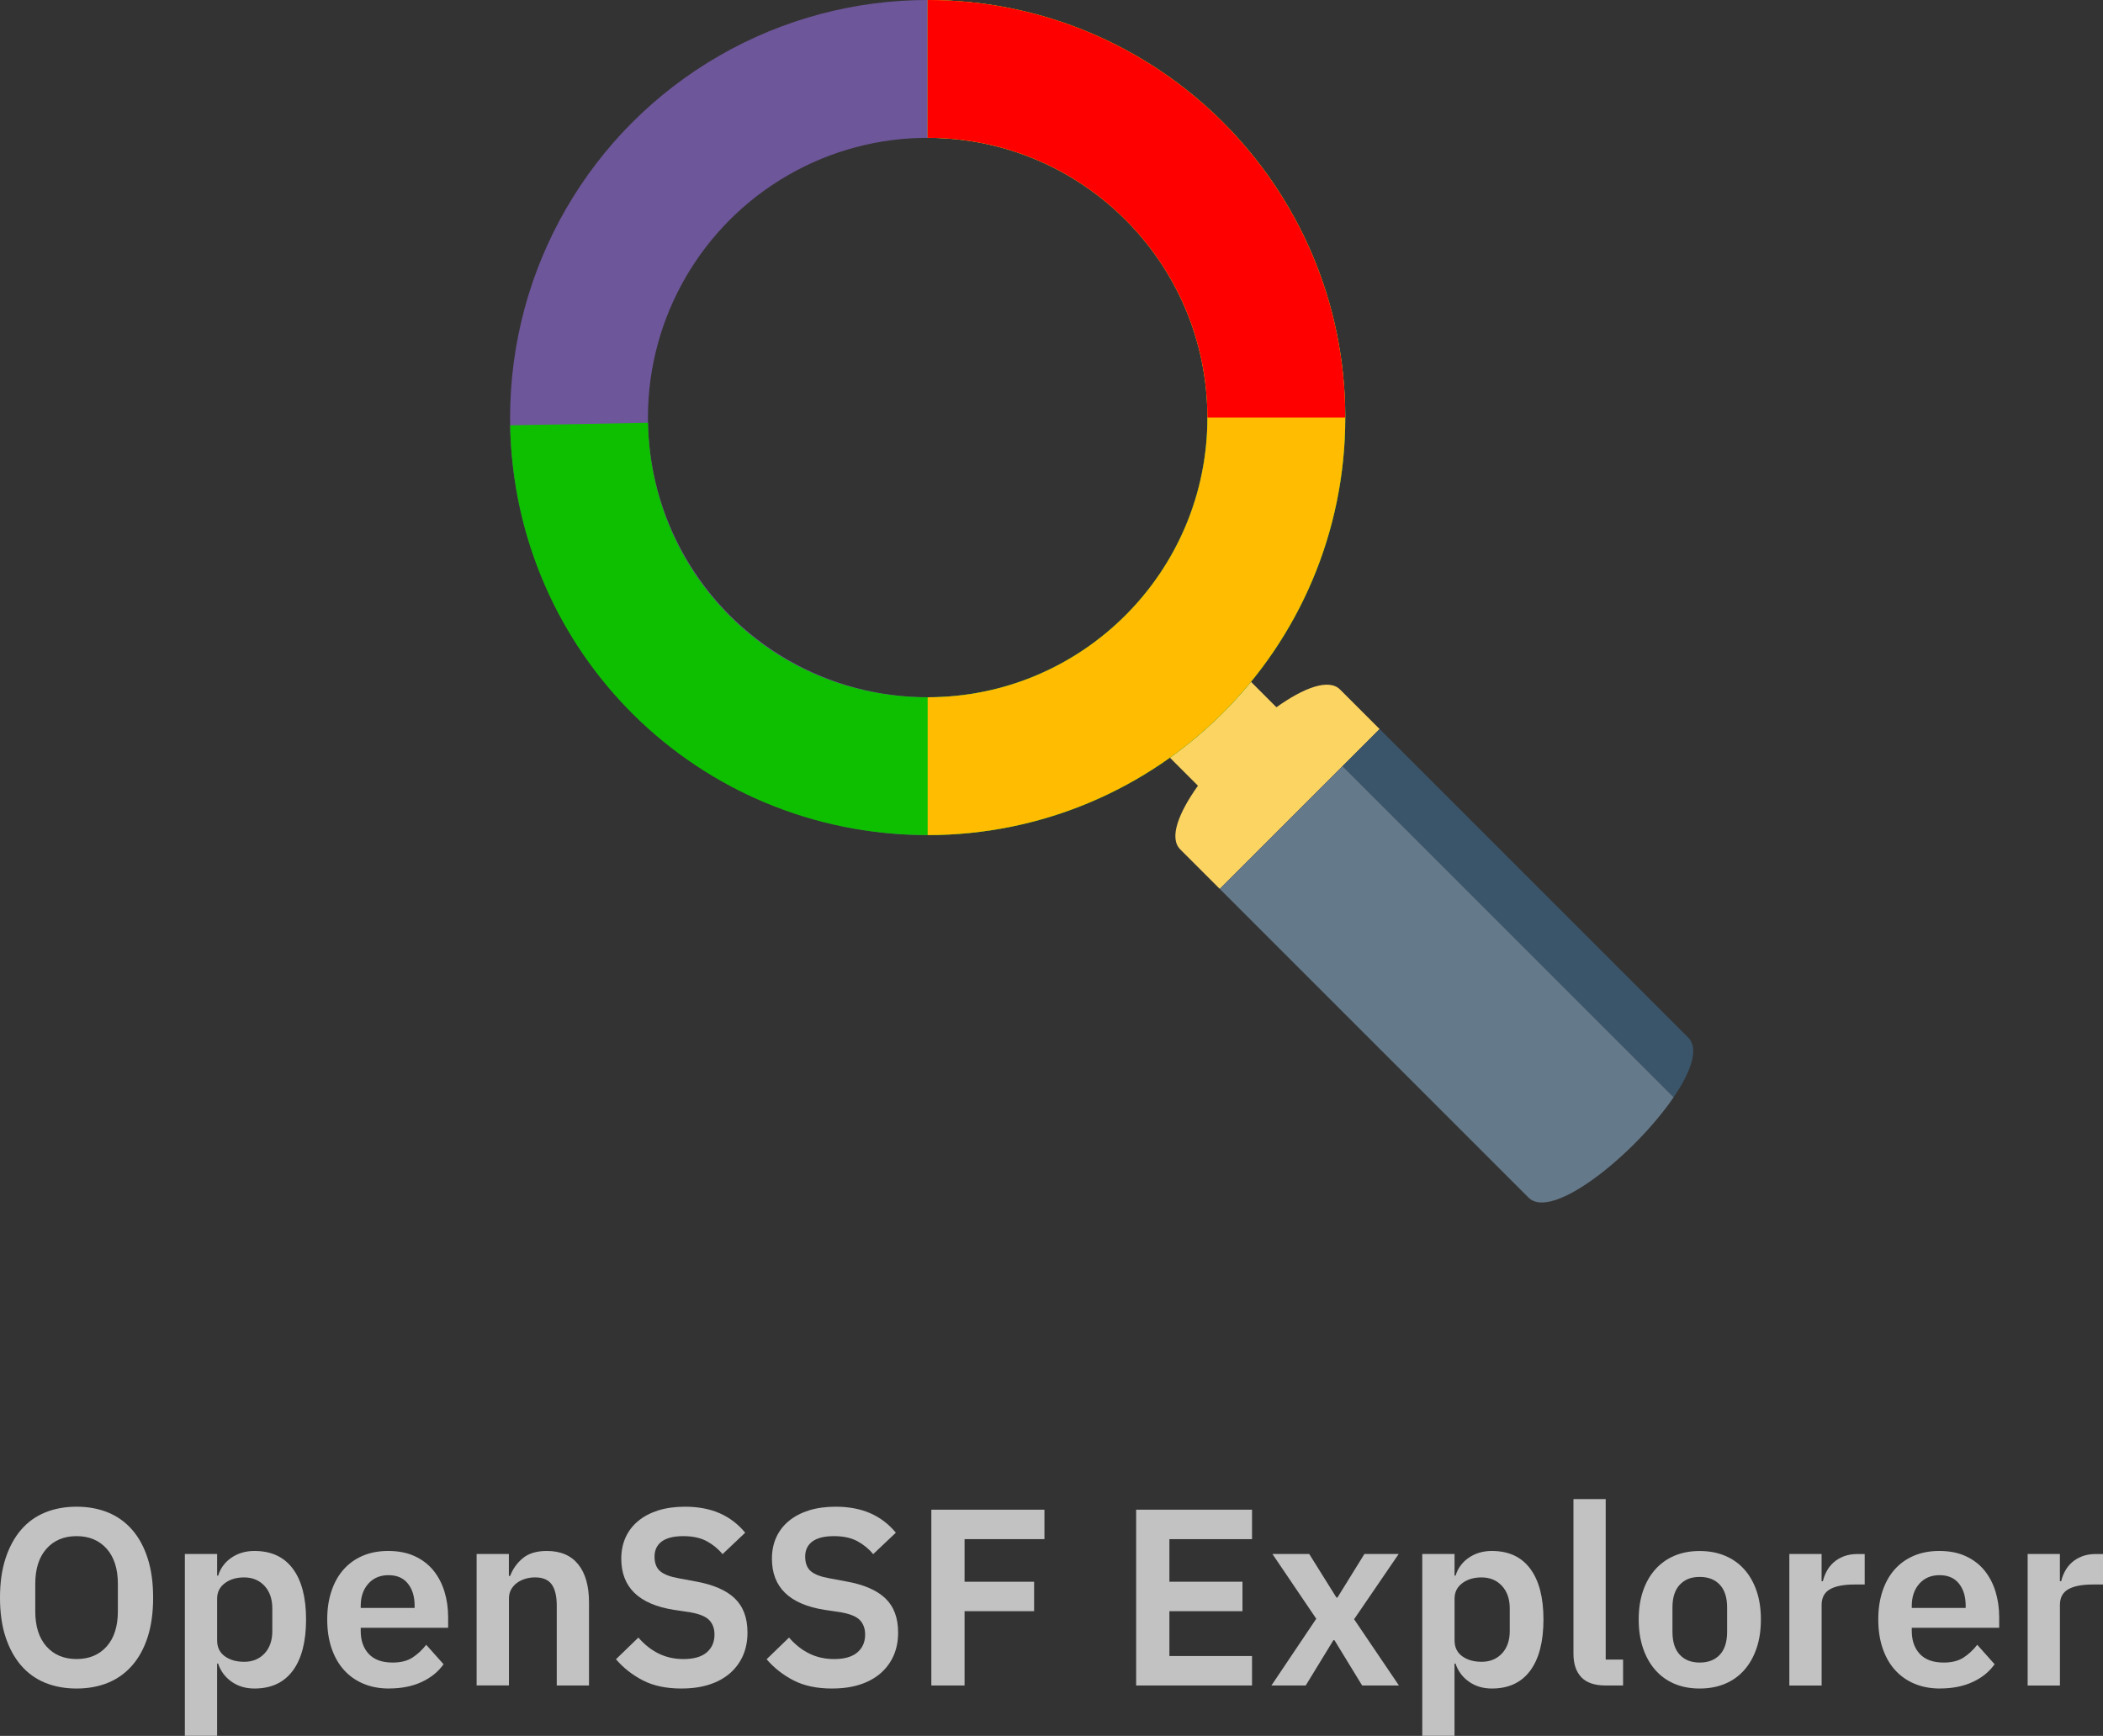 <?xml version="1.0" encoding="UTF-8"?>
<svg xmlns="http://www.w3.org/2000/svg" viewBox="0 0 726.48 599.74">
  <rect x="0" y="0" width="726.48" height="599.74" fill="#333333" stroke="none"/>
  <g id="Layer_1" data-name="Layer 1">
    <g id="Layer_1-2" data-name="Layer 1">
      <g style="opacity: .7;">
        <path d="M26.45,583.38c-4,0-7.63-.67-10.88-2s-6.02-3.34-8.31-6c-2.29-2.67-4.08-5.95-5.35-9.83-1.28-3.89-1.91-8.41-1.91-13.58s.64-9.62,1.91-13.53c1.28-3.92,3.06-7.21,5.35-9.88s5.06-4.67,8.31-6,6.88-2,10.88-2,7.63.67,10.88,2,6.03,3.34,8.35,6c2.32,2.67,4.1,5.96,5.35,9.88s1.87,8.43,1.87,13.53-.62,9.69-1.87,13.58-3.03,7.17-5.35,9.83c-2.32,2.67-5.11,4.67-8.35,6-3.25,1.33-6.88,2-10.88,2ZM26.45,573.19c4.35,0,7.82-1.45,10.4-4.35,2.58-2.9,3.87-6.96,3.87-12.18v-9.4c0-5.22-1.29-9.28-3.87-12.18-2.58-2.9-6.05-4.35-10.4-4.35s-7.82,1.45-10.4,4.35-3.87,6.96-3.87,12.18v9.4c0,5.22,1.29,9.28,3.87,12.18,2.58,2.9,6.05,4.35,10.4,4.35Z" style="fill: #fff; stroke-width: 0px;"/>
        <path d="M63.87,536.9h11.14v7.48h.35c.81-2.61,2.35-4.68,4.61-6.22s4.9-2.31,7.92-2.31c5.8,0,10.23,2.04,13.27,6.14,3.05,4.09,4.57,9.94,4.57,17.54s-1.52,13.55-4.57,17.67-7.47,6.18-13.27,6.18c-3.02,0-5.64-.78-7.88-2.35-2.23-1.57-3.79-3.65-4.66-6.27h-.35v24.98h-11.14v-62.83h0,0ZM84.32,574.15c2.9,0,5.25-.96,7.05-2.87,1.8-1.92,2.7-4.5,2.7-7.75v-7.83c0-3.25-.9-5.84-2.7-7.79-1.8-1.94-4.15-2.92-7.05-2.92-2.67,0-4.89.67-6.66,2s-2.65,3.1-2.65,5.31v14.45c0,2.38.88,4.21,2.65,5.48,1.77,1.28,3.99,1.91,6.66,1.91h0Z" style="fill: #fff; stroke-width: 0px;"/>
        <path d="M134.45,583.38c-3.37,0-6.37-.57-9.01-1.7s-4.87-2.73-6.7-4.79c-1.83-2.06-3.23-4.55-4.22-7.48s-1.48-6.22-1.48-9.88.48-6.84,1.44-9.75c.96-2.9,2.33-5.38,4.13-7.44,1.8-2.06,4-3.65,6.61-4.79,2.61-1.13,5.57-1.7,8.88-1.7,3.54,0,6.61.61,9.22,1.83s4.76,2.87,6.44,4.96c1.68,2.09,2.94,4.51,3.79,7.27.84,2.76,1.26,5.7,1.26,8.83v3.66h-30.2v1.12c0,3.28.93,5.92,2.78,7.91,1.86,1.99,4.61,2.98,8.27,2.98,2.78,0,5.06-.58,6.83-1.73,1.77-1.15,3.35-2.62,4.74-4.41l6,6.72c-1.86,2.62-4.4,4.67-7.61,6.15-3.22,1.48-6.95,2.22-11.18,2.22v.02h0ZM134.27,544.21c-2.96,0-5.31.99-7.05,2.96s-2.61,4.53-2.61,7.66v.7h18.62v-.78c0-3.13-.77-5.67-2.31-7.61s-3.76-2.92-6.66-2.92h.01Z" style="fill: #fff; stroke-width: 0px;"/>
        <path d="M164.65,582.33v-45.43h11.14v7.57h.44c.93-2.44,2.39-4.48,4.4-6.14,2-1.65,4.77-2.48,8.31-2.48,4.7,0,8.3,1.54,10.79,4.61,2.49,3.08,3.74,7.46,3.74,13.14v28.72h-11.14v-27.59c0-3.25-.58-5.69-1.74-7.31s-3.08-2.44-5.74-2.44c-1.16,0-2.28.16-3.35.48s-2.03.78-2.87,1.39-1.52,1.36-2.04,2.26c-.52.9-.78,1.96-.78,3.18v30.02h-11.14l-.02.02h0Z" style="fill: #fff; stroke-width: 0px;"/>
        <path d="M235.4,583.38c-5.22,0-9.65-.93-13.27-2.79-3.63-1.86-6.74-4.3-9.35-7.32l7.75-7.5c2.09,2.42,4.42,4.26,7.01,5.53,2.58,1.27,5.44,1.9,8.57,1.9,3.54,0,6.21-.76,8.01-2.29,1.8-1.53,2.7-3.58,2.7-6.17,0-2.02-.58-3.66-1.74-4.92-1.16-1.27-3.34-2.19-6.53-2.76l-5.74-.86c-12.13-1.92-18.19-7.81-18.19-17.69,0-2.73.51-5.2,1.52-7.41,1.01-2.21,2.48-4.09,4.39-5.66s4.22-2.77,6.92-3.62c2.7-.84,5.76-1.26,9.18-1.26,4.58,0,8.59.76,12.01,2.27s6.35,3.75,8.79,6.71l-7.83,7.41c-1.51-1.84-3.34-3.33-5.48-4.49-2.15-1.15-4.85-1.73-8.09-1.73s-5.79.62-7.44,1.85c-1.65,1.24-2.48,2.98-2.48,5.22s.67,4,2,5.09,3.48,1.9,6.44,2.42l5.66,1.05c6.15,1.1,10.69,3.06,13.62,5.88,2.93,2.82,4.39,6.75,4.39,11.8,0,2.9-.51,5.53-1.52,7.88-1.02,2.35-2.5,4.39-4.44,6.1-1.94,1.71-4.32,3.04-7.14,3.96-2.81.93-6.05,1.39-9.7,1.39h-.02,0Z" style="fill: #fff; stroke-width: 0px;"/>
        <path d="M287.44,583.38c-5.22,0-9.65-.93-13.27-2.79-3.63-1.86-6.74-4.3-9.35-7.32l7.75-7.5c2.09,2.42,4.42,4.26,7.01,5.53,2.58,1.27,5.44,1.9,8.57,1.9,3.54,0,6.21-.76,8.01-2.29,1.8-1.53,2.7-3.58,2.7-6.17,0-2.02-.58-3.66-1.74-4.92-1.16-1.27-3.34-2.19-6.53-2.76l-5.74-.86c-12.13-1.92-18.19-7.81-18.19-17.69,0-2.73.51-5.2,1.52-7.41,1.01-2.21,2.48-4.09,4.39-5.66s4.22-2.77,6.92-3.62c2.7-.84,5.76-1.26,9.18-1.26,4.58,0,8.59.76,12.01,2.27s6.35,3.75,8.79,6.71l-7.83,7.41c-1.51-1.84-3.34-3.33-5.48-4.49-2.15-1.15-4.85-1.73-8.09-1.73s-5.79.62-7.44,1.85c-1.65,1.24-2.48,2.98-2.48,5.22s.67,4,2,5.09,3.48,1.9,6.44,2.42l5.66,1.05c6.15,1.1,10.69,3.06,13.62,5.88s4.39,6.75,4.39,11.8c0,2.9-.51,5.53-1.52,7.88-1.02,2.35-2.5,4.39-4.44,6.1-1.94,1.71-4.32,3.04-7.14,3.96-2.81.93-6.05,1.39-9.7,1.39h-.02Z" style="fill: #fff; stroke-width: 0px;"/>
        <path d="M321.73,582.33v-60.74h39.07v10.18h-27.59v14.71h24.02v10.18h-24.02v25.67h-11.49,0Z" style="fill: #fff; stroke-width: 0px;"/>
        <path d="M392.48,582.33v-60.74h40.03v10.18h-28.54v14.71h25.24v10.18h-25.24v15.49h28.54v10.18h-40.03Z" style="fill: #fff; stroke-width: 0px;"/>
        <path d="M439.21,582.33l15.49-23.06-15.14-22.37h12.71l9.4,15.05h.35l9.31-15.05h11.84l-15.4,22.54,15.49,22.89h-12.71l-9.57-15.66h-.35l-9.57,15.66h-11.85,0Z" style="fill: #fff; stroke-width: 0px;"/>
        <path d="M491.33,536.9h11.14v7.48h.35c.81-2.61,2.35-4.68,4.61-6.22s4.9-2.31,7.92-2.31c5.8,0,10.23,2.04,13.27,6.14,3.05,4.09,4.57,9.94,4.57,17.54s-1.52,13.55-4.57,17.67-7.47,6.18-13.27,6.18c-3.02,0-5.64-.78-7.88-2.35-2.23-1.57-3.79-3.65-4.66-6.27h-.35v24.98h-11.14v-62.83h.01ZM511.79,574.15c2.9,0,5.25-.96,7.05-2.87,1.8-1.92,2.7-4.5,2.7-7.75v-7.83c0-3.25-.9-5.84-2.7-7.79-1.8-1.94-4.15-2.92-7.05-2.92-2.67,0-4.89.67-6.66,2s-2.65,3.1-2.65,5.31v14.45c0,2.38.88,4.21,2.65,5.48,1.77,1.28,3.99,1.91,6.66,1.91h0Z" style="fill: #fff; stroke-width: 0px;"/>
        <path d="M554.69,582.33c-3.83,0-6.64-.96-8.44-2.87s-2.7-4.61-2.7-8.09v-53.43h11.14v55.43h6v8.96h-6Z" style="fill: #fff; stroke-width: 0px;"/>
        <path d="M587.15,583.38c-3.25,0-6.17-.55-8.75-1.65-2.58-1.1-4.79-2.7-6.61-4.79-1.83-2.09-3.23-4.6-4.22-7.53s-1.48-6.22-1.48-9.88.49-6.93,1.48-9.83,2.39-5.38,4.22-7.44c1.83-2.06,4.03-3.64,6.61-4.74,2.58-1.1,5.5-1.65,8.75-1.65s6.18.55,8.79,1.65,4.83,2.68,6.66,4.74c1.83,2.06,3.23,4.54,4.22,7.44s1.48,6.18,1.48,9.83-.49,6.95-1.48,9.88-2.39,5.44-4.22,7.53c-1.83,2.09-4.05,3.68-6.66,4.79-2.61,1.1-5.54,1.65-8.79,1.65ZM587.15,574.41c2.96,0,5.28-.9,6.96-2.7s2.52-4.44,2.52-7.92v-8.44c0-3.42-.84-6.03-2.52-7.83s-4-2.7-6.96-2.7-5.19.9-6.88,2.7c-1.68,1.8-2.52,4.41-2.52,7.83v8.44c0,3.48.84,6.12,2.52,7.92s3.97,2.7,6.88,2.7Z" style="fill: #fff; stroke-width: 0px;"/>
        <path d="M618.13,582.33v-45.43h11.14v9.4h.44c.29-1.22.74-2.39,1.35-3.52s1.41-2.13,2.39-3c.99-.87,2.16-1.57,3.53-2.09,1.36-.52,2.94-.78,4.74-.78h2.44v10.53h-3.48c-3.77,0-6.61.55-8.53,1.65-1.92,1.1-2.87,2.9-2.87,5.4v27.85h-11.15Z" style="fill: #fff; stroke-width: 0px;"/>
        <path d="M670.26,583.38c-3.37,0-6.37-.57-9.01-1.7s-4.87-2.73-6.7-4.79-3.23-4.55-4.22-7.48-1.48-6.22-1.48-9.88.48-6.84,1.44-9.75c.96-2.9,2.33-5.38,4.13-7.44s4-3.65,6.61-4.79c2.61-1.13,5.57-1.7,8.88-1.7,3.54,0,6.61.61,9.22,1.83s4.76,2.87,6.44,4.96,2.94,4.51,3.79,7.27c.84,2.76,1.26,5.7,1.26,8.83v3.66h-30.2v1.12c0,3.28.93,5.92,2.78,7.91,1.86,1.99,4.61,2.98,8.27,2.98,2.79,0,5.06-.58,6.83-1.73,1.77-1.15,3.35-2.62,4.74-4.41l6,6.72c-1.86,2.62-4.39,4.67-7.62,6.15-3.22,1.48-6.95,2.22-11.18,2.22l.02.02h0ZM670.08,544.21c-2.96,0-5.31.99-7.05,2.96s-2.61,4.53-2.61,7.66v.7h18.62v-.78c0-3.13-.77-5.67-2.31-7.61s-3.76-2.92-6.66-2.92h0Z" style="fill: #fff; stroke-width: 0px;"/>
        <path d="M700.45,582.33v-45.43h11.14v9.4h.44c.29-1.22.74-2.39,1.35-3.52s1.41-2.13,2.39-3c.99-.87,2.16-1.57,3.53-2.09,1.36-.52,2.94-.78,4.74-.78h2.44v10.53h-3.48c-3.77,0-6.61.55-8.53,1.65-1.92,1.1-2.87,2.9-2.87,5.4v27.85h-11.15Z" style="fill: #fff; stroke-width: 0px;"/>
      </g>
    </g>
  </g>
  <g id="Layer_3" data-name="Layer 3">
    <g>
      <path d="M394.81,252.44l19.02,19.02c-6.7,9.39-10.07,18.05-6.11,22l13.65,13.65,55.22-55.22-13.65-13.65c-3.95-3.95-12.61-.58-22,6.11l-19.02-19.03" style="fill: #fcd462; stroke-width: 0px;"/>
      <path d="M476.59,251.89l-12.81,12.81,114.38,114.38c6.01-8.82,8.83-16.8,5.08-20.55l-60.15-60.15-46.5-46.5Z" style="fill: #3a556a; stroke-width: 0px;"/>
      <path d="M421.37,307.11l46.5,46.5,60.15,60.15c8.25,8.25,36.92-15.27,50.14-34.67l-114.38-114.38-42.4,42.4Z" style="fill: #64798a; stroke-width: 0px;"/>
      <circle cx="320.47" cy="144.26" r="120.45" style="fill: none; stroke: #6d5699; stroke-miterlimit: 10; stroke-width: 47.62px;"/>
      <path d="M320.47,23.81c66.52,0,120.45,53.93,120.45,120.45s-53.93,120.45-120.45,120.45-119.23-52.71-120.43-118.2" style="fill: none; stroke: #0ebf00; stroke-miterlimit: 10; stroke-width: 47.62px;"/>
      <path d="M320.46,23.81c66.52,0,120.45,53.93,120.45,120.45s-53.93,120.45-120.45,120.45" style="fill: none; stroke: #ffbc00; stroke-miterlimit: 10; stroke-width: 47.62px;"/>
      <path d="M320.46,23.81c66.52,0,120.45,53.93,120.45,120.45" style="fill: none; stroke: red; stroke-miterlimit: 10; stroke-width: 47.62px;"/>
    </g>
  </g>
</svg>
